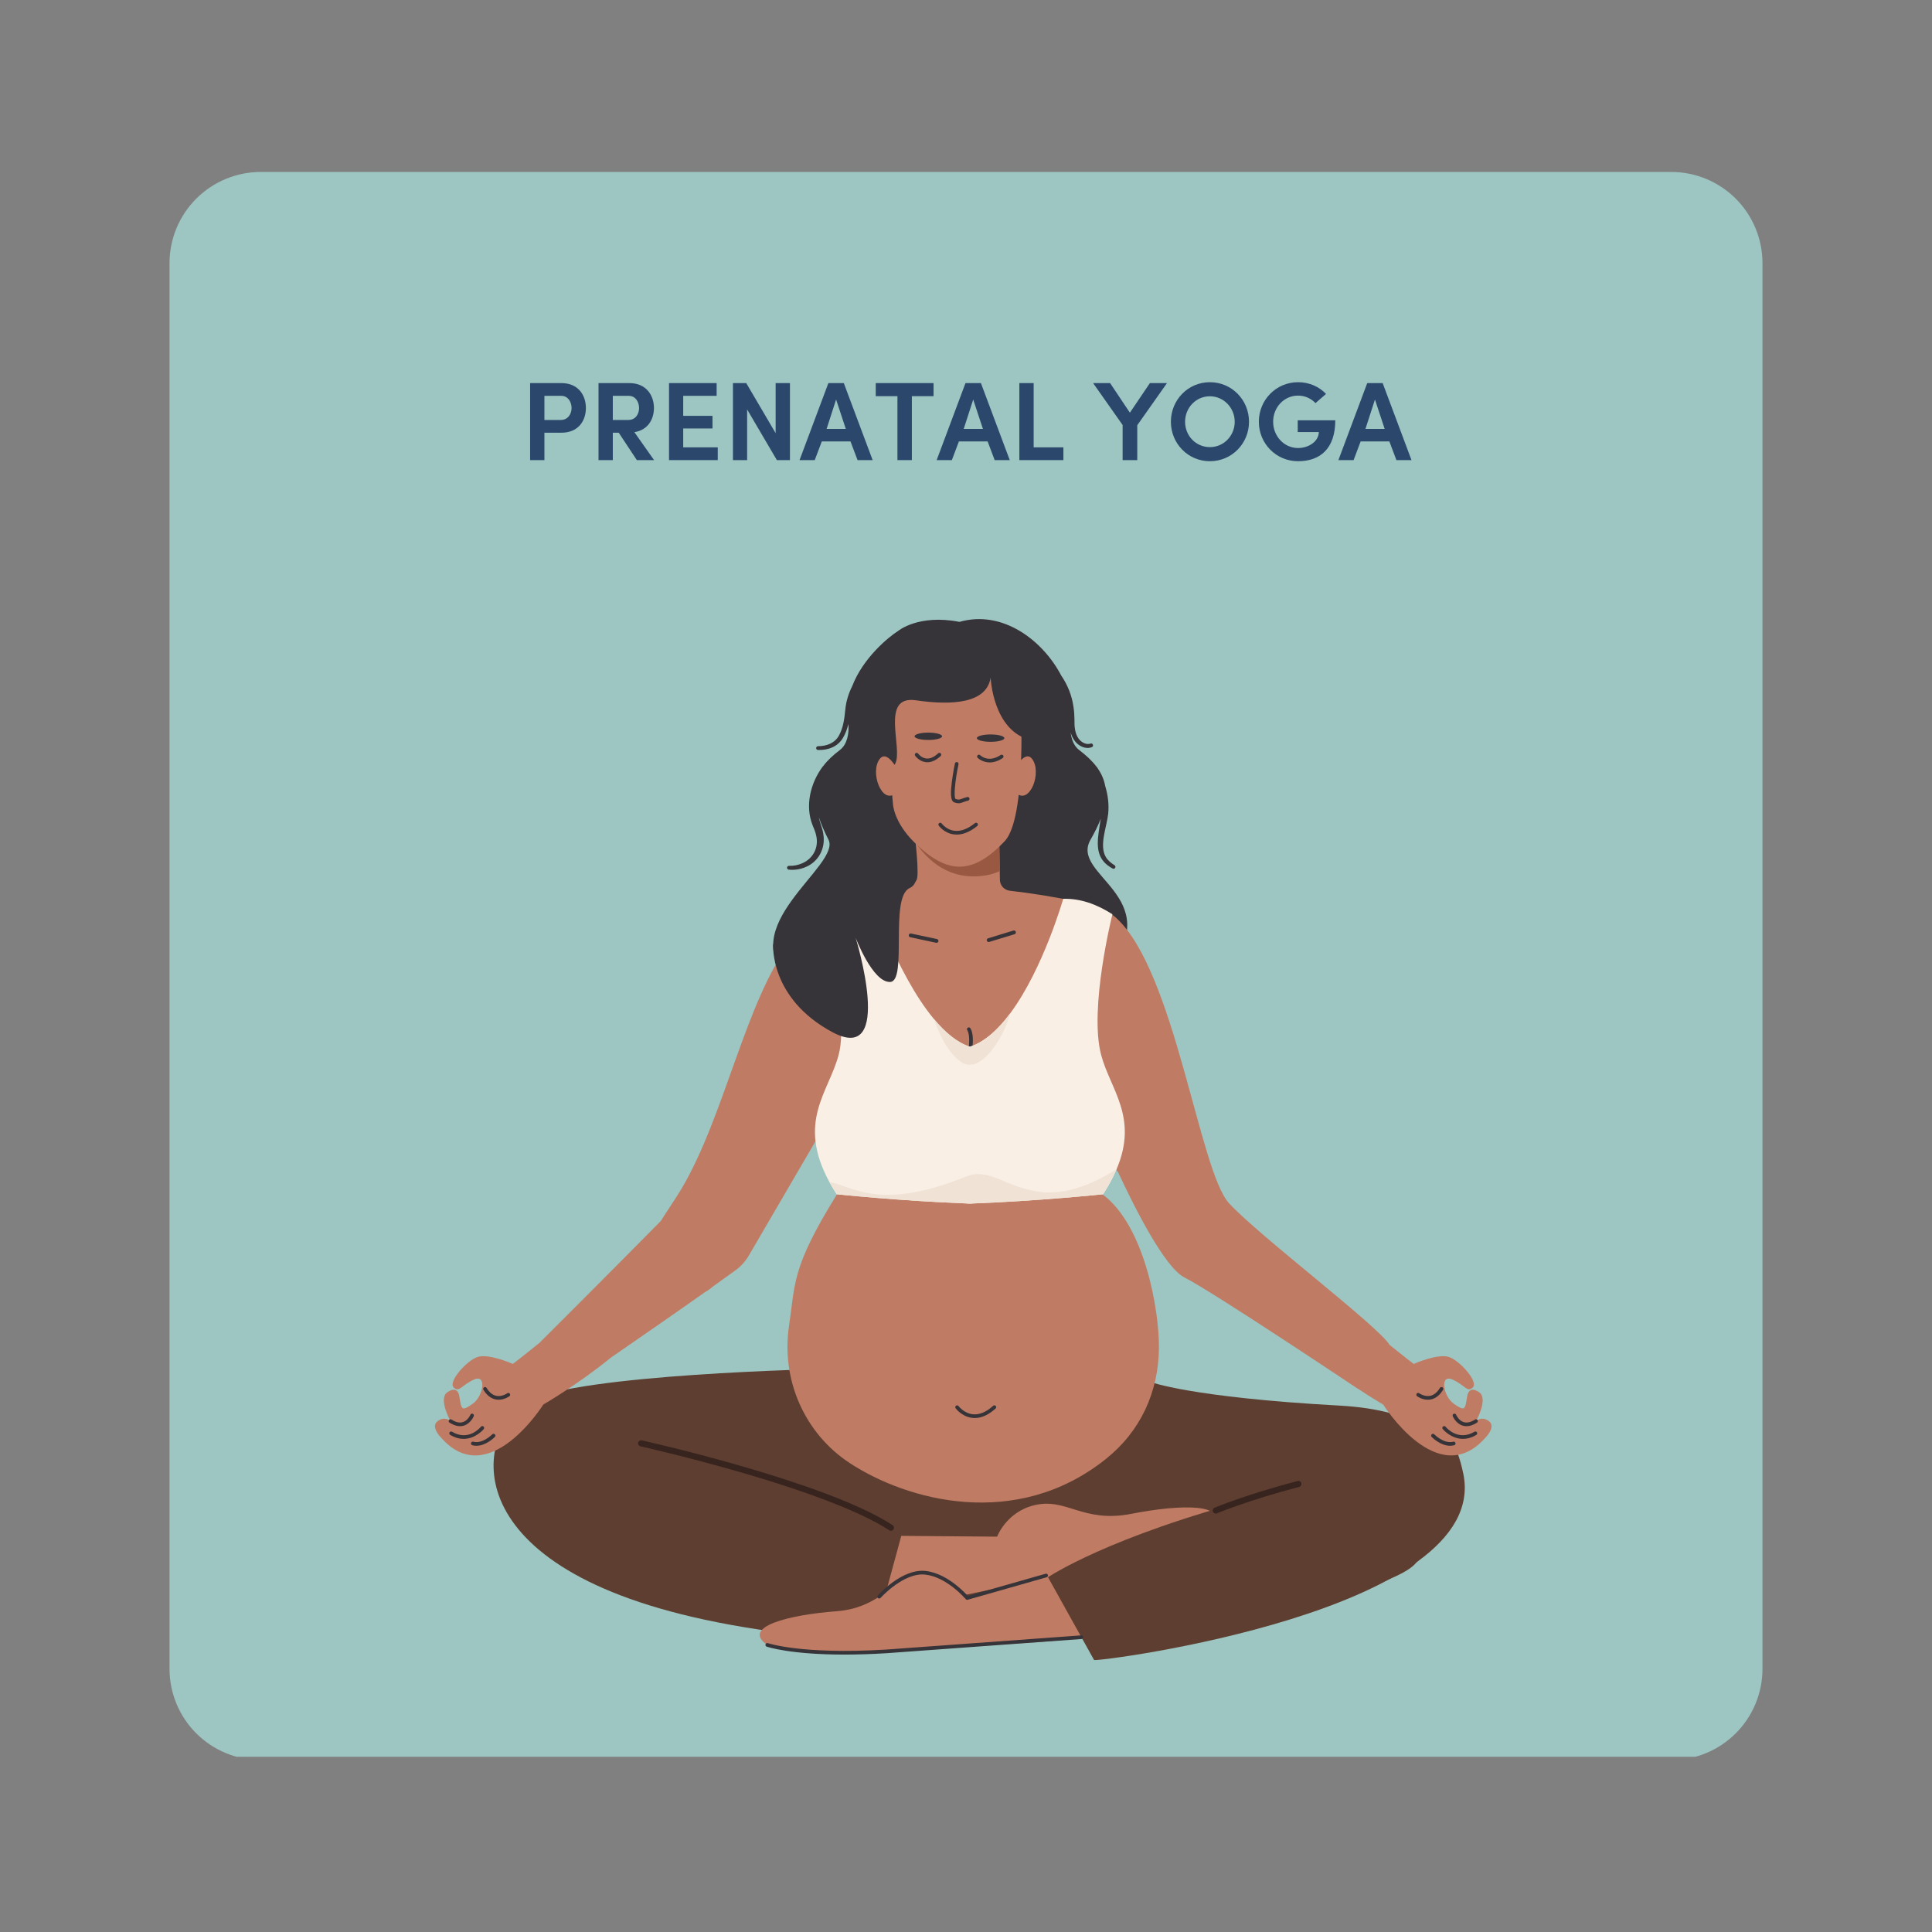 <svg xmlns="http://www.w3.org/2000/svg" xmlns:xlink="http://www.w3.org/1999/xlink" width="1080" zoomAndPan="magnify" viewBox="0 0 810 810" height="1080" preserveAspectRatio="xMidYMid meet" version="1.0"><rect x="0" y="0" width="810" height="810" fill="#808080" stroke="none"/><defs><g/><clipPath id="5143523cc9"><path d="M 71.07 72.094 L 739 72.094 L 739 737 L 71.07 737 Z M 71.07 72.094 " clip-rule="nonzero"/></clipPath><clipPath id="01aea50d0f"><path d="M 109.32 72.094 L 700.68 72.094 C 710.824 72.094 720.551 76.121 727.727 83.297 C 734.898 90.469 738.93 100.199 738.93 110.344 L 738.93 699.656 C 738.93 709.801 734.898 719.531 727.727 726.703 C 720.551 733.879 710.824 737.906 700.68 737.906 L 109.32 737.906 C 99.176 737.906 89.449 733.879 82.273 726.703 C 75.102 719.531 71.07 709.801 71.07 699.656 L 71.07 110.344 C 71.07 100.199 75.102 90.469 82.273 83.297 C 89.449 76.121 99.176 72.094 109.32 72.094 " clip-rule="nonzero"/></clipPath><clipPath id="05d85d8d94"><path d="M 439.285 595.328 L 614.699 595.328 L 614.699 695.988 L 439.285 695.988 Z M 439.285 595.328 " clip-rule="nonzero"/></clipPath></defs><g clip-path="url(#5143523cc9)"><g clip-path="url(#01aea50d0f)"><path fill="#9dc5c1" d="M 71.07 72.094 L 739.32 72.094 L 739.32 736.547 L 71.07 736.547 Z M 71.07 72.094 " fill-opacity="1" fill-rule="nonzero"/></g></g><path fill="#bf7b63" d="M 429.629 374.613 L 402.801 458.496 L 374.391 374.234 C 374.391 374.234 383.609 372.691 384.371 368.066 C 384.812 365.414 384.25 358.461 383.68 353.008 C 383.258 348.938 382.84 345.707 382.84 345.707 L 418.934 351.102 L 419.164 365.156 C 420.773 370.957 424.73 373.449 429.629 374.613 " fill-opacity="1" fill-rule="nonzero"/><path fill="#363339" d="M 457.207 352.055 C 459.055 348.855 460.469 345.93 461.496 343.23 C 461.215 345.152 460.852 347.062 460.609 349.012 C 459.723 355.547 460.125 360.727 466.477 364.137 C 467.387 364.621 468.133 363.309 467.281 362.762 C 465.809 361.84 464.457 360.73 463.633 359.324 C 460.719 354.48 464.039 346.59 464.609 341.234 C 465.012 337.27 464.504 333.273 463.344 329.465 C 462.848 326.754 461.758 324.336 460.195 322.102 C 460.145 322.004 460.09 321.906 460.039 321.812 C 459.918 321.629 459.785 321.477 459.645 321.352 C 457.773 318.891 455.32 316.641 452.441 314.453 C 450.219 312.762 449.199 309.973 448.895 307.109 C 448.906 307.148 448.914 307.188 448.926 307.223 C 449.281 308.434 449.824 309.633 450.621 310.68 C 452.23 312.793 455.148 314.293 457.805 313.227 C 458.738 312.77 458.113 311.375 457.164 311.766 C 455.305 312.371 453.195 311.121 452.133 309.555 C 450.617 307.426 450.402 304.367 450.477 301.703 C 450.461 299.891 450.332 298.082 450.047 296.285 C 449.387 291.52 447.555 287.07 444.891 283.168 C 437.215 268.504 420.352 255.539 402.277 260.727 C 385.031 257.367 376.52 264.543 376.52 264.543 C 372.559 267.031 361.82 275.84 357.305 287.645 C 355.762 290.719 354.727 294.035 354.398 297.504 C 354.035 301.156 353.578 304.98 351.828 308.203 C 350.121 311.551 346.582 312.832 342.953 312.848 C 342.523 312.859 342.176 313.207 342.176 313.641 C 342.172 314.078 342.523 314.438 342.965 314.441 C 347.164 314.562 351.336 313.074 353.512 309.191 C 354.555 307.402 355.223 305.488 355.703 303.52 C 356 307.426 355.281 312.043 352.113 314.453 C 349.297 316.594 346.949 318.758 345.18 321.117 C 345.078 321.215 344.98 321.316 344.887 321.434 C 339.801 328.301 337.441 337.766 340.66 345.926 C 341.207 347.25 341.883 348.785 342.16 350.176 C 343.367 355.039 341.121 359.777 336.523 361.852 C 334.762 362.672 332.777 363.086 330.805 363.008 C 330.387 362.988 330.02 363.301 329.977 363.723 C 329.93 364.16 330.25 364.555 330.684 364.602 C 332.91 364.832 335.191 364.523 337.305 363.707 C 343.102 361.543 346.238 355.711 345.16 349.617 C 344.898 347.48 343.941 345.473 343.457 343.406 C 343.395 343.141 343.344 342.875 343.297 342.613 C 344.262 345.469 345.594 348.59 347.348 352.055 C 352.816 362.855 306.152 388.973 332.027 411.531 C 352.766 429.617 376.352 434.141 402.277 432.352 C 428.203 434.141 447.254 428.602 464.379 407.039 C 489.41 375.527 448.488 367.152 457.207 352.055 " fill-opacity="1" fill-rule="nonzero"/><path fill="#5e3e30" d="M 346.125 573.93 C 346.125 573.93 241.992 576.027 221.27 587.477 C 200.094 599.168 187.402 655.824 295.418 679.055 C 413.766 704.508 576.602 673.293 593.152 655.824 C 609.707 638.355 629.531 593.047 561.512 589.301 C 498.992 585.852 482.234 579.352 482.234 579.352 L 346.125 573.93 " fill-opacity="1" fill-rule="nonzero"/><path fill="#bf7b63" d="M 442.633 659.387 L 405.488 669.969 C 405.488 669.969 399.508 659.895 387.945 659.387 C 376.379 658.883 370.855 674 350.781 675.516 C 330.703 677.027 310.625 682.066 321.668 689.625 C 332.711 697.18 458.691 686.598 458.691 686.598 L 442.633 659.387 " fill-opacity="1" fill-rule="nonzero"/><path fill="#bf7b63" d="M 377.863 643.922 L 418.039 644.25 C 418.039 644.25 421.863 633.945 433.574 631.082 C 447.219 627.746 453.891 638.703 474.449 634.656 C 495.004 630.617 516.535 630.109 507.531 640.754 C 498.531 651.395 369.23 675.672 369.23 675.672 L 377.863 643.922 " fill-opacity="1" fill-rule="nonzero"/><g clip-path="url(#05d85d8d94)"><path fill="#5e3e30" d="M 439.387 661.262 L 458.691 695.949 C 459.543 697 625.668 675.547 613.473 617.738 C 602.723 566.746 564.379 618.176 527.176 627.852 C 464.637 644.117 439.387 661.262 439.387 661.262 " fill-opacity="1" fill-rule="nonzero"/></g><path fill="#363339" d="M 405.488 670.738 C 405.27 670.738 405.055 670.641 404.906 670.465 C 404.824 670.371 396.957 661.113 387.859 660.152 C 378.844 659.195 369.27 669.828 369.172 669.938 C 368.895 670.254 368.414 670.281 368.098 669.996 C 367.781 669.719 367.754 669.234 368.035 668.914 C 368.445 668.453 378.234 657.586 388.023 658.625 C 393.117 659.168 397.762 662.094 400.754 664.453 C 403.27 666.434 405.043 668.32 405.746 669.102 L 438.398 659.797 C 438.801 659.68 439.223 659.918 439.34 660.324 C 439.457 660.734 439.219 661.16 438.812 661.273 L 405.695 670.707 C 405.629 670.727 405.559 670.738 405.488 670.738 " fill-opacity="1" fill-rule="nonzero"/><path fill="#37241e" d="M 509.691 634.57 C 509.195 634.57 508.719 634.273 508.516 633.781 C 508.246 633.133 508.555 632.383 509.203 632.113 C 509.336 632.059 522.852 626.441 544.051 620.91 C 544.73 620.73 545.422 621.141 545.602 621.824 C 545.777 622.508 545.367 623.203 544.691 623.383 C 523.684 628.863 510.316 634.414 510.18 634.473 C 510.02 634.539 509.855 634.57 509.691 634.57 " fill-opacity="1" fill-rule="nonzero"/><path fill="#37241e" d="M 373.523 641.781 C 373.289 641.781 373.047 641.715 372.832 641.574 C 361.543 634.191 339.941 625.77 310.367 617.215 C 287.961 610.73 268.703 606.414 268.508 606.375 C 267.824 606.223 267.391 605.539 267.543 604.848 C 267.695 604.164 268.375 603.727 269.062 603.879 C 272.207 604.582 346.48 621.289 374.223 639.43 C 374.812 639.816 374.977 640.605 374.594 641.199 C 374.348 641.574 373.941 641.781 373.523 641.781 " fill-opacity="1" fill-rule="nonzero"/><path fill="#363339" d="M 354.027 693.691 C 331.465 693.691 321.902 690.516 321.422 690.352 C 321.023 690.211 320.809 689.773 320.945 689.379 C 321.082 688.977 321.516 688.762 321.914 688.895 C 321.949 688.91 325.582 690.133 333.492 691.066 C 340.789 691.93 353.332 692.719 371.621 691.582 L 453.324 685.633 C 453.746 685.605 454.109 685.922 454.141 686.344 C 454.172 686.766 453.852 687.133 453.434 687.164 L 371.723 693.113 C 365.105 693.523 359.219 693.691 354.027 693.691 " fill-opacity="1" fill-rule="nonzero"/><path fill="#bf7b63" d="M 624.289 595.891 C 621.207 593.488 618.828 595.797 618.828 595.797 C 618.828 595.797 623.656 587.258 620.59 584.07 C 620.59 584.07 615.973 580.074 615.098 585.543 C 614.223 591.016 614.211 591.797 609.582 588.586 C 604.953 585.371 603.551 575.941 608.973 578.383 C 614.398 580.828 615.125 583.977 617.504 581.664 C 619.887 579.355 612.227 570.602 607.574 568.953 C 602.914 567.309 592.688 571.836 592.688 571.836 C 592.688 571.836 588.043 568.285 582.578 563.855 C 578.016 556.098 527.703 518.016 515.281 504.484 C 502.738 490.816 492.629 407.082 467.836 384.715 C 465.969 383.027 463.863 382.129 461.629 381.824 C 459.059 380.148 456.184 378.93 452.934 378.254 C 441.82 375.949 431.961 374.414 423.332 373.434 C 421.016 373.168 419.258 371.227 419.219 368.891 L 418.922 351.121 L 383.016 345.754 C 383.016 345.754 385.309 363.398 384.543 368 C 384.074 370.809 380.48 372.473 377.746 373.348 C 377.188 373.453 376.91 373.52 376.91 373.52 C 376.91 373.52 350.574 370.203 331.629 394.656 C 312.688 419.109 303.926 467.785 285.656 498.5 C 283.023 502.922 279.824 507.449 277.062 511.891 C 255.984 533.312 226.457 562.719 226.457 562.719 C 226.457 562.719 226.461 562.734 226.469 562.754 C 220.441 567.684 215.012 571.836 215.012 571.836 C 215.012 571.836 204.785 567.309 200.125 568.953 C 195.473 570.602 187.812 579.355 190.195 581.664 C 192.574 583.977 193.301 580.828 198.723 578.383 C 204.148 575.941 202.746 585.371 198.117 588.586 C 193.488 591.797 193.473 591.016 192.598 585.543 C 191.727 580.074 187.109 584.07 187.109 584.07 C 184.039 587.258 188.871 595.797 188.871 595.797 C 188.871 595.797 186.492 593.488 183.406 595.891 C 180.324 598.293 185.09 602.918 185.09 602.918 C 204.984 625.309 227.785 588.863 227.785 588.863 C 227.785 588.863 242.07 580.648 256.137 569.172 C 267.492 561.344 283.191 550.48 295.488 541.789 C 296.645 541.156 297.766 540.348 298.863 539.402 C 302.551 536.781 305.824 534.43 308.426 532.52 C 310.664 530.875 312.539 528.785 313.945 526.383 L 342.117 478.105 C 340.777 482.043 353.355 496.789 350.809 500.895 C 331.738 531.609 333.465 538.051 330.797 555.969 C 327.445 578.477 337.305 600.977 356.289 613.418 C 380.348 629.176 425.992 641.695 463.57 611.742 C 478.105 600.156 485.715 583.754 485.883 565.113 C 486.027 549.27 479.926 514.059 462.445 500.895 C 455.637 495.77 461.816 490.926 464.113 486.352 C 465.645 487.91 467.18 489.57 468.715 491.312 C 475.344 505.617 488.191 531.367 496.609 535.594 C 508.375 541.5 569.312 582.266 569.312 582.266 C 569.312 582.266 569.328 582.254 569.355 582.234 C 575.586 586.375 579.91 588.863 579.91 588.863 C 579.91 588.863 602.715 625.309 622.609 602.918 C 622.609 602.918 627.375 598.293 624.289 595.891 " fill-opacity="1" fill-rule="nonzero"/><path fill="#363339" d="M 194.359 603.254 C 192.66 603.254 190.773 602.797 188.742 601.582 C 188.379 601.363 188.262 600.895 188.477 600.527 C 188.695 600.164 189.164 600.047 189.527 600.266 C 196.48 604.43 201.422 598.434 201.629 598.176 C 201.891 597.844 202.371 597.797 202.699 598.059 C 203.027 598.324 203.082 598.809 202.816 599.137 C 202.773 599.195 199.43 603.254 194.359 603.254 " fill-opacity="1" fill-rule="nonzero"/><path fill="#363339" d="M 199.738 606.148 C 199.176 606.148 198.605 606.082 198.031 605.93 C 197.625 605.824 197.383 605.402 197.488 604.992 C 197.598 604.586 198.012 604.34 198.418 604.445 C 202.324 605.473 206.336 601.398 206.375 601.355 C 206.668 601.055 207.152 601.043 207.457 601.344 C 207.758 601.637 207.762 602.121 207.473 602.426 C 207.305 602.594 203.816 606.148 199.738 606.148 " fill-opacity="1" fill-rule="nonzero"/><path fill="#363339" d="M 192.863 597.941 C 191.477 597.941 190.004 597.438 188.461 596.441 C 188.102 596.215 188 595.738 188.227 595.383 C 188.453 595.027 188.926 594.922 189.285 595.152 C 191.062 596.301 192.668 596.66 194.051 596.223 C 196.191 595.555 197.203 593.176 197.211 593.152 C 197.371 592.762 197.82 592.574 198.207 592.734 C 198.598 592.898 198.781 593.344 198.625 593.734 C 198.57 593.855 197.348 596.789 194.523 597.684 C 193.988 597.855 193.43 597.941 192.863 597.941 " fill-opacity="1" fill-rule="nonzero"/><path fill="#363339" d="M 209.066 586.844 C 208.672 586.844 208.262 586.809 207.844 586.727 C 205.82 586.332 204.09 584.973 202.695 582.691 C 202.477 582.328 202.59 581.855 202.949 581.637 C 203.309 581.418 203.781 581.531 204 581.891 C 205.152 583.785 206.543 584.906 208.125 585.215 C 210.52 585.691 212.645 584.148 212.668 584.133 C 213.008 583.879 213.484 583.953 213.734 584.293 C 213.984 584.633 213.918 585.113 213.578 585.363 C 213.484 585.434 211.566 586.844 209.066 586.844 " fill-opacity="1" fill-rule="nonzero"/><path fill="#363339" d="M 613.34 603.254 C 608.266 603.254 604.926 599.195 604.883 599.137 C 604.617 598.809 604.668 598.324 604.996 598.059 C 605.328 597.793 605.805 597.844 606.07 598.172 C 606.285 598.438 611.25 604.41 618.172 600.266 C 618.535 600.047 619.004 600.164 619.223 600.527 C 619.438 600.895 619.316 601.363 618.953 601.582 C 616.926 602.797 615.035 603.254 613.34 603.254 " fill-opacity="1" fill-rule="nonzero"/><path fill="#363339" d="M 607.961 606.148 C 603.879 606.148 600.391 602.594 600.227 602.426 C 599.934 602.121 599.941 601.637 600.242 601.344 C 600.543 601.043 601.027 601.051 601.324 601.355 C 601.363 601.398 605.379 605.473 609.277 604.445 C 609.688 604.34 610.105 604.586 610.215 604.992 C 610.316 605.402 610.074 605.824 609.668 605.93 C 609.094 606.082 608.52 606.148 607.961 606.148 " fill-opacity="1" fill-rule="nonzero"/><path fill="#363339" d="M 614.836 597.941 C 614.27 597.941 613.711 597.855 613.176 597.684 C 610.352 596.789 609.125 593.855 609.074 593.734 C 608.914 593.34 609.102 592.895 609.488 592.734 C 609.883 592.574 610.328 592.762 610.488 593.152 C 610.504 593.188 611.512 595.555 613.645 596.223 C 615.031 596.66 616.637 596.301 618.414 595.152 C 618.77 594.922 619.242 595.027 619.469 595.383 C 619.699 595.738 619.594 596.215 619.242 596.441 C 617.695 597.438 616.223 597.941 614.836 597.941 " fill-opacity="1" fill-rule="nonzero"/><path fill="#363339" d="M 598.629 586.844 C 596.137 586.844 594.215 585.434 594.121 585.363 C 593.781 585.113 593.715 584.633 593.961 584.289 C 594.215 583.949 594.691 583.879 595.031 584.133 C 595.074 584.16 597.191 585.688 599.578 585.215 C 601.156 584.906 602.539 583.785 603.699 581.891 C 603.918 581.531 604.391 581.418 604.75 581.637 C 605.109 581.855 605.223 582.328 605 582.691 C 603.609 584.973 601.875 586.332 599.852 586.727 C 599.438 586.809 599.023 586.844 598.629 586.844 " fill-opacity="1" fill-rule="nonzero"/><path fill="#363339" d="M 406.172 444.121 C 406.117 444.121 406.059 444.113 406 444.102 C 405.59 444.004 405.332 443.594 405.422 443.18 C 407.402 434.562 405.59 431.996 405.57 431.973 C 405.32 431.637 405.379 431.16 405.703 430.902 C 406.031 430.645 406.492 430.688 406.758 431.008 C 407 431.301 409.062 434.148 406.914 443.523 C 406.832 443.879 406.52 444.121 406.172 444.121 " fill-opacity="1" fill-rule="nonzero"/><path fill="#f9efe5" d="M 468.105 490.262 C 466.73 493.5 464.887 496.965 462.484 500.695 C 462.484 500.695 436.098 503.504 407.469 504.578 L 407.469 504.641 C 407.184 504.633 406.91 504.625 406.629 504.609 C 406.348 504.625 406.07 504.633 405.789 504.641 L 405.789 504.578 C 377.152 503.504 350.77 500.695 350.77 500.695 C 349.637 498.938 348.633 497.238 347.738 495.594 C 333.926 470.207 347.457 457.949 351.602 442.262 C 356.766 422.715 341.715 383.723 341.715 383.723 C 347.969 378.754 355.559 375.332 364.316 373.258 C 364.316 373.258 375.531 408.008 391.559 427.234 C 396.227 432.836 401.301 437.117 406.629 438.844 C 412.918 436.809 418.625 431.469 423.625 424.719 C 437.402 406.117 445.758 376.844 445.758 376.844 C 452.793 376.621 459.656 379 466.387 383.316 C 466.387 383.316 456.488 422.715 461.652 442.262 C 465.5 456.809 477.41 468.406 468.105 490.262 " fill-opacity="1" fill-rule="nonzero"/><path fill="#f0e3d6" d="M 468.105 490.262 C 466.73 493.5 464.887 496.965 462.484 500.695 C 462.484 500.695 436.098 503.504 407.469 504.578 L 407.469 504.641 C 407.184 504.633 406.91 504.625 406.629 504.609 C 406.348 504.625 406.07 504.633 405.789 504.641 L 405.789 504.578 C 377.152 503.504 350.77 500.695 350.77 500.695 C 349.637 498.938 348.633 497.238 347.738 495.594 C 357.523 497.184 368.742 508.012 404.84 493.316 C 414.859 489.234 421.223 497.816 436.223 499.695 C 452.113 501.695 467.32 490.254 468.105 490.262 " fill-opacity="1" fill-rule="nonzero"/><path fill="#f0e3d6" d="M 423.625 424.719 C 420.426 436.34 410.703 450.34 403.246 445.453 C 397.492 441.668 393.746 433.621 391.559 427.234 C 396.227 432.836 401.301 437.117 406.629 438.844 C 412.918 436.809 418.625 431.469 423.625 424.719 " fill-opacity="1" fill-rule="nonzero"/><path fill="#363339" d="M 408.668 594.512 C 408.355 594.512 408.035 594.492 407.723 594.461 C 403.328 594.008 400.754 590.566 400.648 590.422 C 400.398 590.078 400.469 589.598 400.812 589.348 C 401.148 589.098 401.629 589.172 401.875 589.512 C 401.914 589.559 404.188 592.566 407.895 592.938 C 410.617 593.215 413.477 592.02 416.379 589.395 C 416.691 589.113 417.176 589.137 417.457 589.453 C 417.738 589.766 417.715 590.25 417.402 590.535 C 414.48 593.176 411.551 594.512 408.668 594.512 " fill-opacity="1" fill-rule="nonzero"/><path fill="#995841" d="M 419.164 365.156 C 417.711 365.938 415.84 366.562 413.445 366.977 C 398.109 369.598 388.703 360.531 383.68 353.008 C 383.258 348.938 382.84 345.707 382.84 345.707 L 418.934 351.102 L 419.164 365.156 " fill-opacity="1" fill-rule="nonzero"/><path fill="#bf7b63" d="M 374.391 337.223 C 374.391 337.223 374.738 344.711 383.328 353.152 C 396.809 366.402 407.414 367.293 421.238 352.645 C 431.695 341.562 427.383 282.477 427.383 282.477 L 370.051 289.156 L 374.391 337.223 " fill-opacity="1" fill-rule="nonzero"/><path fill="#363339" d="M 400.621 334.973 L 400.625 334.973 Z M 401.898 336.77 C 401.406 336.77 400.848 336.668 400.094 336.41 C 398.301 335.812 398.555 331.816 399.094 327.582 C 399.57 323.84 400.344 320.141 400.355 320.102 C 400.441 319.688 400.844 319.418 401.262 319.504 C 401.676 319.594 401.941 320.004 401.855 320.418 C 400.363 327.539 399.797 334.172 400.605 334.961 C 401.891 335.387 402.207 335.266 403.254 334.883 C 403.809 334.672 404.496 334.422 405.523 334.16 C 405.938 334.062 406.355 334.309 406.453 334.723 C 406.559 335.137 406.309 335.555 405.898 335.66 C 404.949 335.895 404.305 336.133 403.785 336.328 C 403.07 336.59 402.539 336.77 401.898 336.77 " fill-opacity="1" fill-rule="nonzero"/><path fill="#363339" d="M 414.938 319.652 C 411.801 319.652 409.898 317.746 409.871 317.715 C 409.578 317.41 409.582 316.922 409.883 316.625 C 410.188 316.324 410.672 316.332 410.969 316.637 C 411.113 316.781 414.371 319.961 419.531 316.531 C 419.887 316.297 420.363 316.395 420.594 316.75 C 420.832 317.105 420.734 317.582 420.379 317.82 C 418.32 319.191 416.48 319.652 414.938 319.652 " fill-opacity="1" fill-rule="nonzero"/><path fill="#363339" d="M 388.801 319.574 C 388.594 319.574 388.387 319.566 388.18 319.539 C 385.367 319.234 383.746 316.941 383.68 316.844 C 383.438 316.496 383.523 316.016 383.871 315.773 C 384.219 315.531 384.699 315.617 384.941 315.961 C 384.965 315.996 386.254 317.789 388.359 318.012 C 389.93 318.176 391.598 317.441 393.32 315.84 C 393.633 315.551 394.117 315.566 394.41 315.879 C 394.695 316.195 394.68 316.684 394.367 316.969 C 392.508 318.703 390.641 319.574 388.801 319.574 " fill-opacity="1" fill-rule="nonzero"/><path fill="#363339" d="M 421.074 309.465 C 421.074 310.316 418.492 311.008 415.312 311.008 C 412.129 311.008 409.551 310.316 409.551 309.465 C 409.551 308.613 412.129 307.922 415.312 307.922 C 418.492 307.922 421.074 308.613 421.074 309.465 " fill-opacity="1" fill-rule="nonzero"/><path fill="#363339" d="M 394.957 308.695 C 394.957 309.547 392.379 310.234 389.199 310.234 C 386.02 310.234 383.441 309.547 383.441 308.695 C 383.441 307.844 386.02 307.152 389.199 307.152 C 392.379 307.152 394.957 307.844 394.957 308.695 " fill-opacity="1" fill-rule="nonzero"/><path fill="#363339" d="M 401.102 349.902 C 400.676 349.902 400.254 349.875 399.836 349.816 C 395.832 349.27 393.656 346.281 393.566 346.152 C 393.32 345.805 393.398 345.324 393.746 345.078 C 394.09 344.832 394.566 344.91 394.816 345.258 C 394.844 345.289 396.727 347.844 400.062 348.293 C 402.758 348.656 405.684 347.582 408.746 345.105 C 409.078 344.836 409.559 344.891 409.824 345.223 C 410.094 345.555 410.039 346.039 409.711 346.305 C 406.754 348.695 403.863 349.902 401.102 349.902 " fill-opacity="1" fill-rule="nonzero"/><path fill="#363339" d="M 354.895 320.223 C 354.895 320.223 371.848 326.625 375.301 320.223 C 378.746 313.816 368.758 291.375 384.008 293.602 C 399.266 295.828 413.672 294.887 415.332 284.031 C 415.332 284.031 416.156 306.598 432.355 310.348 L 436.07 277.129 L 407.586 274.004 L 384.016 277.34 L 367.324 286.078 L 362.559 303.855 L 354.895 320.223 " fill-opacity="1" fill-rule="nonzero"/><path fill="#bf7b63" d="M 376.578 323.262 C 376.578 323.262 371.422 312.73 368.184 319.23 C 364.945 325.73 370.855 338.934 376.578 331.305 C 382.309 323.684 376.578 323.262 376.578 323.262 " fill-opacity="1" fill-rule="nonzero"/><path fill="#bf7b63" d="M 424.961 323.262 C 424.961 323.262 430.117 312.73 433.363 319.23 C 436.602 325.73 430.691 338.934 424.961 331.305 C 419.234 323.684 424.961 323.262 424.961 323.262 " fill-opacity="1" fill-rule="nonzero"/><path fill="#363339" d="M 324.156 395.914 C 324.156 395.914 322.508 418.504 348.945 432.715 C 375.391 446.926 358.703 393.078 358.703 393.078 C 358.703 393.078 365.836 411.953 373.195 411.691 C 380.551 411.426 372.852 376.215 381.348 372.34 C 390.09 368.348 374.391 349.133 374.391 349.133 L 354.895 358.84 L 324.156 395.914 " fill-opacity="1" fill-rule="nonzero"/><path fill="#363339" d="M 392.652 395.281 C 392.602 395.281 392.543 395.277 392.488 395.266 L 381.629 392.941 C 381.199 392.848 380.926 392.426 381.02 391.992 C 381.109 391.562 381.531 391.285 381.961 391.379 L 392.82 393.703 C 393.25 393.797 393.523 394.219 393.434 394.648 C 393.352 395.027 393.02 395.281 392.652 395.281 " fill-opacity="1" fill-rule="nonzero"/><path fill="#363339" d="M 425.5 391.598 C 425.449 391.621 425.398 391.645 425.348 391.664 L 414.723 394.914 C 414.305 395.039 413.859 394.801 413.734 394.383 C 413.605 393.961 413.84 393.516 414.258 393.387 L 424.883 390.137 C 425.301 390.008 425.746 390.246 425.871 390.668 C 425.984 391.035 425.82 391.418 425.5 391.598 " fill-opacity="1" fill-rule="nonzero"/><g fill="#2b486c" fill-opacity="1"><g transform="translate(218.224, 192.899)"><g><path d="M 17.059 -26.945 C 20.055 -26.945 21.414 -24.18 21.414 -21.836 C 21.414 -19.445 19.961 -16.824 16.871 -16.824 L 10.027 -16.824 L 10.027 -26.945 Z M 4.031 0 L 10.027 0 L 10.027 -11.48 L 17.152 -11.48 C 24.32 -11.48 27.414 -16.59 27.414 -21.836 C 27.414 -27.086 24.32 -32.285 17.152 -32.285 L 4.031 -32.285 Z M 4.031 0 "/></g></g></g><g fill="#2b486c" fill-opacity="1"><g transform="translate(246.897, 192.899)"><g><path d="M 16.684 -26.945 C 19.68 -26.945 21.039 -24.18 21.039 -21.836 C 21.039 -19.445 19.68 -16.824 16.496 -16.824 L 10.027 -16.824 L 10.027 -26.945 Z M 19.07 -11.715 C 24.836 -12.605 27.273 -17.246 27.273 -21.836 C 27.273 -27.086 24.086 -32.285 16.965 -32.285 L 4.031 -32.285 L 4.031 0 L 10.027 0 L 10.027 -11.48 L 12.512 -11.48 L 20.102 0 L 27.32 0 Z M 19.07 -11.715 "/></g></g></g><g fill="#2b486c" fill-opacity="1"><g transform="translate(276.461, 192.899)"><g><path d="M 4.031 0 L 24.461 0 L 24.461 -5.344 L 9.98 -5.344 L 9.98 -13.262 L 22.258 -13.262 L 22.258 -18.555 L 9.98 -18.555 L 9.98 -26.945 L 23.992 -26.945 L 23.992 -32.285 L 4.031 -32.285 Z M 4.031 0 "/></g></g></g><g fill="#2b486c" fill-opacity="1"><g transform="translate(303.26, 192.899)"><g><path d="M 27.93 -32.285 L 21.93 -32.285 L 21.93 -11.293 L 9.605 -32.285 L 4.031 -32.285 L 4.031 0 L 9.98 0 L 9.98 -21.227 L 22.445 0 L 27.93 0 Z M 27.93 -32.285 "/></g></g></g><g fill="#2b486c" fill-opacity="1"><g transform="translate(335.213, 192.899)"><g><path d="M 24.32 0 L 30.645 0 L 18.555 -32.285 L 12.09 -32.285 L 0 0 L 6.371 0 L 9.324 -7.824 L 21.367 -7.824 Z M 15.324 -25.398 L 19.398 -13.074 L 11.34 -13.074 Z M 15.324 -25.398 "/></g></g></g><g fill="#2b486c" fill-opacity="1"><g transform="translate(365.854, 192.899)"><g><path d="M 1.312 -26.805 L 10.402 -26.805 L 10.402 0 L 16.449 0 L 16.449 -26.805 L 25.539 -26.805 L 25.539 -32.285 L 1.312 -32.285 Z M 1.312 -26.805 "/></g></g></g><g fill="#2b486c" fill-opacity="1"><g transform="translate(392.699, 192.899)"><g><path d="M 24.32 0 L 30.645 0 L 18.555 -32.285 L 12.09 -32.285 L 0 0 L 6.371 0 L 9.324 -7.824 L 21.367 -7.824 Z M 15.324 -25.398 L 19.398 -13.074 L 11.34 -13.074 Z M 15.324 -25.398 "/></g></g></g><g fill="#2b486c" fill-opacity="1"><g transform="translate(423.34, 192.899)"><g><path d="M 4.031 0 L 22.492 0 L 22.492 -5.344 L 10.027 -5.344 L 10.027 -32.285 L 4.031 -32.285 Z M 4.031 0 "/></g></g></g><g fill="#2b486c" fill-opacity="1"><g transform="translate(447.047, 192.899)"><g/></g></g><g fill="#2b486c" fill-opacity="1"><g transform="translate(458.666, 192.899)"><g><path d="M 18.137 0 L 18.137 -14.621 L 30.598 -32.285 L 23.43 -32.285 L 15.043 -19.867 L 6.746 -32.285 L -0.375 -32.285 L 11.996 -14.715 L 11.996 0 Z M 18.137 0 "/></g></g></g><g fill="#2b486c" fill-opacity="1"><g transform="translate(488.839, 192.899)"><g><path d="M 8.012 -16.074 C 8.012 -21.93 12.559 -26.758 18.414 -26.758 C 24.18 -26.758 28.82 -21.93 28.82 -16.074 C 28.82 -10.168 24.18 -5.438 18.414 -5.438 C 12.559 -5.438 8.012 -10.168 8.012 -16.074 Z M 2.062 -16.074 C 2.062 -6.98 9.23 0.469 18.414 0.469 C 27.602 0.469 34.816 -6.98 34.816 -16.074 C 34.816 -25.211 27.602 -32.66 18.414 -32.66 C 9.23 -32.66 2.062 -25.211 2.062 -16.074 Z M 2.062 -16.074 "/></g></g></g><g fill="#2b486c" fill-opacity="1"><g transform="translate(525.711, 192.899)"><g><path d="M 30.227 -27.742 C 27.414 -30.738 23.242 -32.66 18.508 -32.66 C 9.277 -32.66 2.062 -25.211 2.062 -16.074 C 2.062 -6.98 9.277 0.469 18.508 0.469 C 27.789 0.469 34.113 -4.828 34.113 -16.684 L 18.367 -16.684 L 18.367 -11.762 L 27.227 -11.762 C 27.086 -7.637 22.773 -5.062 18.508 -5.062 C 12.605 -5.062 8.059 -10.074 8.059 -16.074 C 8.059 -22.117 12.605 -27.039 18.508 -27.039 C 21.461 -27.039 23.945 -25.82 25.82 -23.898 Z M 30.227 -27.742 "/></g></g></g><g fill="#2b486c" fill-opacity="1"><g transform="translate(561.131, 192.899)"><g><path d="M 24.32 0 L 30.645 0 L 18.555 -32.285 L 12.09 -32.285 L 0 0 L 6.371 0 L 9.324 -7.824 L 21.367 -7.824 Z M 15.324 -25.398 L 19.398 -13.074 L 11.34 -13.074 Z M 15.324 -25.398 "/></g></g></g></svg>